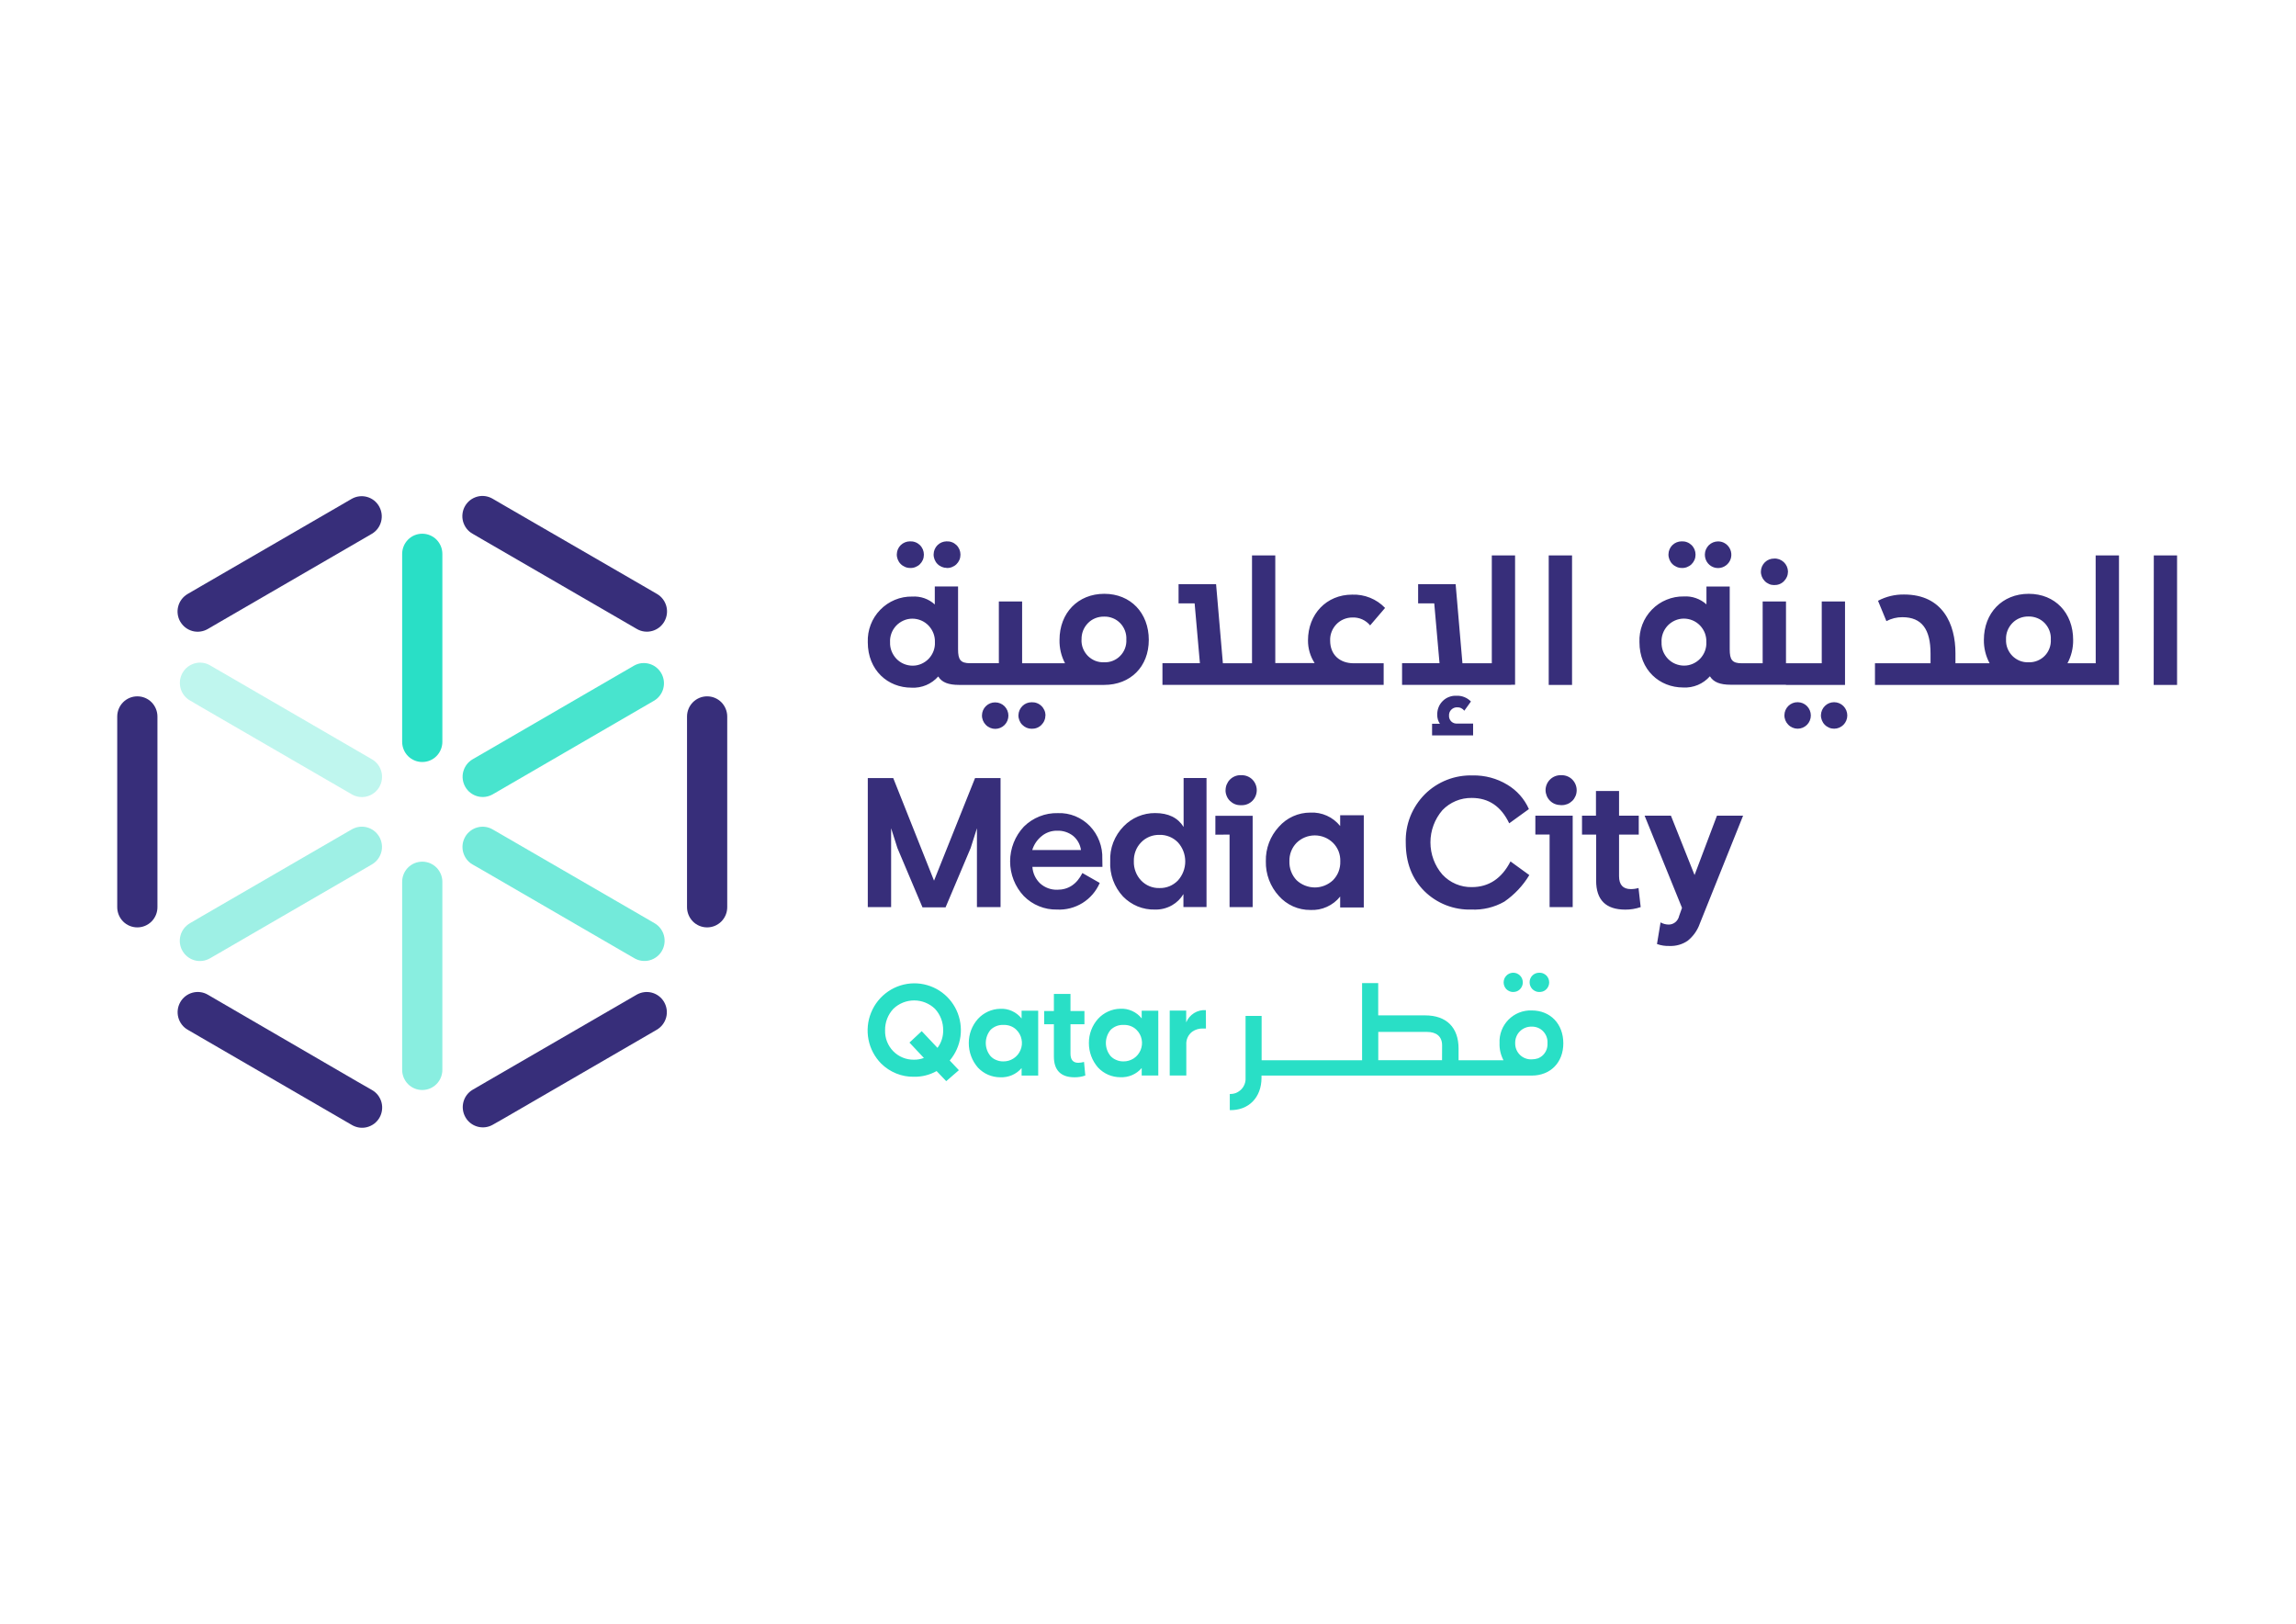 <?xml version="1.0" encoding="UTF-8"?>
<!-- Generator: Adobe Illustrator 28.0.0, SVG Export Plug-In . SVG Version: 6.00 Build 0)  -->
<svg xmlns="http://www.w3.org/2000/svg" xmlns:xlink="http://www.w3.org/1999/xlink" version="1.1" x="0px" y="0px" viewBox="0 0 391.71 276.97" style="enable-background:new 0 0 391.71 276.97;" xml:space="preserve">
<style type="text/css">
	.st0{display:none;}
	.st1{display:inline;fill:none;stroke:#00FFFF;stroke-width:0.25;stroke-miterlimit:10;}
	.st2{display:inline;}
	.st3{fill:none;stroke:#00FFFF;stroke-width:0.25;stroke-miterlimit:10;}
	.st4{fill:#009DC9;}
	.st5{fill:none;stroke:#009DC9;stroke-width:0.194;stroke-miterlimit:2.613;}
	.st6{fill-rule:evenodd;clip-rule:evenodd;fill:#009DC9;}
	.st7{fill:#231F20;}
	.st8{filter:url(#Adobe_OpacityMaskFilter);}
	.st9{fill-rule:evenodd;clip-rule:evenodd;fill:#FFFFFF;}
	.st10{mask:url(#mask-2_00000024699546806098144750000008448598447148414872_);fill-rule:evenodd;clip-rule:evenodd;fill:#017DFB;}
	.st11{fill-rule:evenodd;clip-rule:evenodd;fill:#017DFB;}
	.st12{fill-rule:evenodd;clip-rule:evenodd;fill:#0D3498;}
	.st13{filter:url(#Adobe_OpacityMaskFilter_00000162331932912526950460000018422206826712387217_);}
	.st14{mask:url(#mask-4_00000089563726939993877530000006534690333730067645_);fill-rule:evenodd;clip-rule:evenodd;fill:#0851C0;}
	.st15{fill-rule:evenodd;clip-rule:evenodd;fill:#0851C0;}
	.st16{filter:url(#Adobe_OpacityMaskFilter_00000067920798199875752300000009101066369497543829_);}
	.st17{mask:url(#mask-6_00000115498347423550109990000002404544282938996661_);fill-rule:evenodd;clip-rule:evenodd;fill:#0D3498;}
	.st18{filter:url(#Adobe_OpacityMaskFilter_00000029031811504453849940000007360394409082300846_);}
	.st19{mask:url(#mask-6_00000043439705265843508280000011832852927063752328_);fill-rule:evenodd;clip-rule:evenodd;fill:#0D3498;}
	.st20{filter:url(#Adobe_OpacityMaskFilter_00000100376400185570096830000006512804622597269438_);}
	.st21{mask:url(#mask-6_00000176729575676764090210000000086860149767929996_);fill-rule:evenodd;clip-rule:evenodd;fill:#0D3498;}
	.st22{filter:url(#Adobe_OpacityMaskFilter_00000028308711772839018100000017873132453780195490_);}
	.st23{mask:url(#mask-6_00000131348666735134182710000003056839519832727424_);fill-rule:evenodd;clip-rule:evenodd;fill:#0D3498;}
	.st24{filter:url(#Adobe_OpacityMaskFilter_00000051383705274843651600000009411005500715777207_);}
	.st25{mask:url(#mask-6_00000078736477279619599930000001134423867964019879_);fill-rule:evenodd;clip-rule:evenodd;fill:#0D3498;}
	.st26{filter:url(#Adobe_OpacityMaskFilter_00000089576004461394242800000003767623730596254905_);}
	.st27{mask:url(#mask-6_00000120546580454481484130000013881198557000193454_);fill-rule:evenodd;clip-rule:evenodd;fill:#0D3498;}
	.st28{fill:#EF3842;}
	.st29{fill:#25347A;}
	.st30{fill-rule:evenodd;clip-rule:evenodd;fill:#DA000A;}
	.st31{fill:#344C60;}
	.st32{fill:#8D0034;}
	.st33{fill:#6A1840;}
	.st34{fill:#C8C9C7;}
	.st35{fill:#A9006A;}
	.st36{fill:#70164A;}
	.st37{fill:url(#SVGID_1_);}
	
		.st38{fill:url(#SVGID_00000181782167112674235370000006698532415557451178_);filter:url(#Adobe_OpacityMaskFilter_00000032623549334619189820000000144408725138321053_);}
	.st39{mask:url(#mask0_34958_105864_00000003074424717570116680000018230194912805238159_);}
	.st40{fill:#F2F2F2;}
	.st41{fill:url(#SVGID_00000029023642644776348610000011162745879790583703_);}
	
		.st42{fill:url(#SVGID_00000024685894351350609780000011092991413695891371_);filter:url(#Adobe_OpacityMaskFilter_00000005247493617469918540000018080459194445931147_);}
	.st43{mask:url(#mask1_34958_105864_00000173845211487153612690000015708565364064071845_);}
	.st44{clip-path:url(#SVGID_00000005955339742702171520000008659858917624047295_);}
	.st45{fill:#29DFC6;}
	.st46{fill:#29DFC6;fill-opacity:0.55;}
	.st47{fill:#29DFC6;fill-opacity:0.3;}
	.st48{fill:#29DFC6;fill-opacity:0.65;}
	.st49{fill:#29DFC6;fill-opacity:0.45;}
	.st50{fill:#29DFC6;fill-opacity:0.85;}
	.st51{fill:#372E7A;}
</style>
<g id="Layer_2" class="st0">
	<g class="st2">
		<rect x="20" y="20" class="st3" width="351.71" height="236.97"></rect>
		<line class="st3" x1="20" y1="20" x2="371.71" y2="256.97"></line>
		<line class="st3" x1="20" y1="256.97" x2="371.71" y2="20"></line>
		<circle class="st3" cx="195.85" cy="138.48" r="117.83"></circle>
		<rect x="77.33" y="19.96" class="st3" width="237.04" height="237.04"></rect>
	</g>
</g>
<g id="Layer_1">
	<g>
		<defs>
			<rect id="SVGID_00000104680026573532267660000015081126731651804818_" x="20" y="83.53" width="351.71" height="109.91"></rect>
		</defs>
		<clipPath id="SVGID_00000007425274528772733090000015096190999917770135_">
			<use xlink:href="#SVGID_00000104680026573532267660000015081126731651804818_" style="overflow:visible;"></use>
		</clipPath>
		<g style="clip-path:url(#SVGID_00000007425274528772733090000015096190999917770135_);">
			<path class="st45" d="M68.61,94.49c0-0.91,0.36-1.79,1-2.44c0.64-0.65,1.52-1.01,2.43-1.01c0.91,0,1.78,0.36,2.43,1.01     c0.64,0.65,1,1.52,1,2.44v32.04c0,0.91-0.36,1.79-1,2.44c-0.64,0.65-1.52,1.01-2.43,1.01c-0.91,0-1.78-0.36-2.43-1.01     c-0.64-0.65-1-1.52-1-2.44V94.49z"></path>
			<path class="st46" d="M68.61,152.37v30.11c0,0.91,0.36,1.79,1,2.44c0.64,0.65,1.52,1.01,2.43,1.01c0.91,0,1.78-0.36,2.43-1.01     c0.64-0.65,1-1.52,1-2.44v-32.05c0-0.91-0.36-1.79-1-2.44c-0.64-0.65-1.52-1.01-2.43-1.01c-0.91,0-1.78,0.36-2.43,1.01     c-0.64,0.65-1,1.52-1,2.44V152.37z"></path>
			<path class="st47" d="M34.07,120.46l23.54,13.64l2.42,1.4c0.79,0.46,1.73,0.58,2.61,0.34c0.88-0.24,1.63-0.82,2.08-1.61     c0.45-0.79,0.58-1.73,0.34-2.62c-0.24-0.88-0.81-1.64-1.6-2.09l-2.41-1.4l-23.28-13.51l-1.92-1.11     c-0.39-0.23-0.82-0.38-1.27-0.44c-0.45-0.06-0.9-0.03-1.34,0.09c-0.88,0.24-1.63,0.81-2.09,1.61c-0.46,0.79-0.58,1.74-0.35,2.62     c0.23,0.89,0.81,1.64,1.6,2.1L34.07,120.46z"></path>
			<path class="st48" d="M82.28,148.41l23.54,13.65l2.42,1.4c0.79,0.46,1.73,0.58,2.61,0.34c0.88-0.24,1.63-0.82,2.08-1.61     c0.45-0.79,0.58-1.73,0.34-2.62c-0.24-0.88-0.81-1.64-1.6-2.09l-2.41-1.4l-23.29-13.49l-1.92-1.11     c-0.79-0.46-1.73-0.58-2.61-0.34c-0.88,0.24-1.63,0.82-2.08,1.61c-0.45,0.79-0.58,1.73-0.34,2.62c0.24,0.88,0.81,1.64,1.6,2.09     L82.28,148.41z"></path>
			<path class="st49" d="M37.5,162.5l23.54-13.65l2.41-1.4c0.79-0.46,1.36-1.21,1.6-2.09c0.24-0.88,0.11-1.83-0.34-2.62     c-0.46-0.79-1.2-1.37-2.08-1.61c-0.88-0.24-1.82-0.11-2.61,0.34l-2.42,1.4l-23.28,13.49l-1.93,1.13     c-0.39,0.23-0.73,0.53-1.01,0.89c-0.27,0.36-0.48,0.77-0.59,1.21c-0.12,0.44-0.15,0.89-0.09,1.34s0.2,0.88,0.43,1.27     c0.45,0.79,1.2,1.37,2.08,1.61c0.44,0.12,0.89,0.15,1.34,0.09c0.45-0.06,0.88-0.21,1.27-0.43L37.5,162.5z"></path>
			<path class="st50" d="M85.71,134.54l23.54-13.66l2.41-1.4c0.75-0.47,1.3-1.22,1.51-2.08c0.22-0.87,0.09-1.78-0.35-2.56     c-0.44-0.77-1.16-1.35-2.02-1.6s-1.77-0.16-2.55,0.26l-2.42,1.4L82.56,128.4l-1.92,1.11c-0.79,0.46-1.36,1.21-1.6,2.09     c-0.24,0.88-0.11,1.83,0.34,2.62c0.45,0.79,1.2,1.37,2.08,1.61c0.88,0.24,1.82,0.11,2.61-0.34L85.71,134.54z"></path>
			<path class="st51" d="M82.68,92.24l23.56,13.65l2.41,1.4c0.79,0.46,1.73,0.58,2.61,0.34s1.63-0.82,2.08-1.61     c0.45-0.79,0.58-1.73,0.34-2.62c-0.24-0.88-0.81-1.64-1.6-2.09l-2.41-1.4L86.38,86.43l-2.32-1.35c-0.39-0.23-0.82-0.38-1.27-0.45     c-0.45-0.06-0.91-0.04-1.35,0.08c-0.44,0.12-0.85,0.32-1.21,0.59c-0.36,0.28-0.66,0.62-0.89,1.02c-0.23,0.39-0.37,0.83-0.43,1.28     c-0.06,0.45-0.03,0.91,0.09,1.35c0.12,0.44,0.33,0.85,0.6,1.21c0.28,0.36,0.63,0.66,1.02,0.88L82.68,92.24z"></path>
			<path class="st51" d="M34.07,176.84l23.54,13.65l2.41,1.4c0.39,0.23,0.82,0.38,1.27,0.45c0.45,0.06,0.91,0.04,1.35-0.08     c0.44-0.12,0.85-0.32,1.21-0.59c0.36-0.28,0.66-0.62,0.89-1.02c0.23-0.39,0.37-0.83,0.43-1.28c0.06-0.45,0.03-0.91-0.09-1.35     c-0.12-0.44-0.33-0.85-0.6-1.21c-0.28-0.36-0.63-0.66-1.02-0.88l-2.41-1.38l-23.28-13.53l-2.32-1.35     c-0.79-0.46-1.73-0.58-2.61-0.34c-0.88,0.24-1.63,0.82-2.08,1.61c-0.45,0.79-0.58,1.73-0.34,2.62c0.24,0.88,0.81,1.64,1.6,2.09     L34.07,176.84z"></path>
			<path class="st51" d="M37.5,106.1l23.54-13.65l2.41-1.4c0.78-0.46,1.34-1.21,1.57-2.09c0.23-0.88,0.1-1.81-0.35-2.6     c-0.45-0.79-1.19-1.36-2.06-1.6c-0.87-0.24-1.8-0.12-2.59,0.32l-2.41,1.4L34.33,99.97l-2.32,1.35c-0.39,0.23-0.73,0.53-1.01,0.89     c-0.27,0.36-0.48,0.77-0.59,1.21c-0.12,0.44-0.15,0.89-0.09,1.34c0.06,0.45,0.2,0.88,0.43,1.27c0.23,0.39,0.53,0.74,0.88,1.01     c0.36,0.28,0.77,0.48,1.2,0.6c0.88,0.24,1.82,0.11,2.61-0.34L37.5,106.1z"></path>
			<path class="st51" d="M86.1,190.7l23.54-13.65l2.41-1.4c0.79-0.46,1.36-1.21,1.6-2.09s0.11-1.83-0.34-2.62     c-0.45-0.79-1.2-1.37-2.08-1.61c-0.88-0.24-1.82-0.11-2.61,0.34l-2.38,1.38l-23.29,13.49l-2.32,1.35     c-0.78,0.46-1.34,1.21-1.57,2.09c-0.23,0.88-0.1,1.81,0.35,2.6c0.45,0.79,1.19,1.36,2.06,1.6c0.87,0.24,1.8,0.13,2.59-0.32     L86.1,190.7z"></path>
			<path class="st51" d="M26.86,152.35v-30.12c0-0.91-0.36-1.79-1-2.44c-0.64-0.65-1.52-1.01-2.43-1.01c-0.91,0-1.78,0.36-2.43,1.01     c-0.64,0.65-1,1.52-1,2.44v32.51c0,0.91,0.36,1.79,1,2.44c0.64,0.65,1.52,1.01,2.43,1.01c0.91,0,1.78-0.36,2.43-1.01     c0.64-0.65,1-1.52,1-2.44V152.35z"></path>
			<path class="st51" d="M124.07,152.35v-30.12c0-0.91-0.36-1.79-1-2.44c-0.64-0.65-1.52-1.01-2.43-1.01s-1.78,0.36-2.43,1.01     c-0.64,0.65-1,1.52-1,2.44v32.51c0,0.91,0.36,1.79,1,2.44c0.64,0.65,1.52,1.01,2.43,1.01s1.78-0.36,2.43-1.01     c0.64-0.65,1-1.52,1-2.44V152.35z"></path>
			<path class="st45" d="M262.56,169.21c0.22,0.01,0.45-0.02,0.66-0.09s0.4-0.19,0.57-0.35c0.16-0.15,0.29-0.34,0.38-0.55     c0.09-0.21,0.13-0.43,0.13-0.65s-0.05-0.45-0.13-0.65c-0.09-0.21-0.22-0.39-0.38-0.55c-0.16-0.15-0.36-0.27-0.57-0.35     c-0.21-0.08-0.43-0.11-0.66-0.09c-0.42,0-0.83,0.17-1.13,0.47c-0.3,0.3-0.47,0.71-0.47,1.13c0,0.22,0.03,0.43,0.11,0.63     c0.08,0.2,0.2,0.39,0.34,0.54c0.15,0.16,0.33,0.28,0.53,0.37C262.13,169.16,262.34,169.21,262.56,169.21z"></path>
			<path class="st45" d="M258.06,169.21c0.22,0.01,0.45-0.02,0.66-0.09s0.4-0.19,0.57-0.35c0.16-0.15,0.29-0.34,0.38-0.55     c0.09-0.21,0.13-0.43,0.13-0.65s-0.05-0.45-0.13-0.65c-0.09-0.21-0.22-0.39-0.38-0.55c-0.16-0.15-0.36-0.27-0.57-0.35     c-0.21-0.08-0.44-0.11-0.66-0.09c-0.42,0.03-0.81,0.21-1.09,0.52c-0.29,0.31-0.44,0.71-0.44,1.13c0,0.42,0.16,0.82,0.44,1.13     C257.26,169,257.65,169.19,258.06,169.21z"></path>
			<path class="st45" d="M261.32,172.36c-0.73-0.03-1.46,0.1-2.15,0.37c-0.68,0.27-1.3,0.68-1.82,1.21     c-0.51,0.52-0.92,1.15-1.18,1.84c-0.26,0.69-0.38,1.42-0.34,2.16c-0.04,1.01,0.2,2.01,0.67,2.91h-7.66v-1.98     c0-3.6-2.05-5.67-5.71-5.67h-8v-5.51h-2.75v13.16h-17.14v-7.56h-2.74v10.56c0.02,0.36-0.03,0.73-0.16,1.07     c-0.13,0.34-0.32,0.65-0.58,0.91s-0.56,0.46-0.89,0.6c-0.34,0.13-0.7,0.19-1.06,0.18v2.75c3.2,0.08,5.41-2.14,5.41-5.51v-0.38     h46.09c3.2,0,5.4-2.22,5.4-5.51S264.52,172.36,261.32,172.36z M246.02,180.84h-10.88v-4.82h8.3c1.6,0,2.59,0.76,2.59,2.29     L246.02,180.84z M261.32,180.7c-0.37,0.02-0.74-0.04-1.08-0.17c-0.35-0.13-0.66-0.33-0.93-0.59c-0.26-0.26-0.47-0.57-0.61-0.91     c-0.14-0.34-0.21-0.71-0.2-1.08c-0.01-0.38,0.05-0.75,0.19-1.1c0.14-0.35,0.34-0.67,0.61-0.93c0.27-0.27,0.58-0.47,0.93-0.61     c0.35-0.14,0.72-0.2,1.1-0.19c0.37-0.01,0.73,0.06,1.07,0.2c0.34,0.14,0.64,0.35,0.89,0.62c0.25,0.27,0.45,0.58,0.57,0.93     c0.12,0.35,0.18,0.71,0.15,1.08c0.02,0.36-0.03,0.73-0.15,1.07c-0.13,0.34-0.32,0.65-0.57,0.91c-0.25,0.26-0.56,0.46-0.9,0.6     C262.05,180.64,261.69,180.7,261.32,180.7"></path>
			<path class="st45" d="M189.49,180.16c-0.53-0.63-0.82-1.42-0.82-2.25c0-0.82,0.29-1.62,0.82-2.25c0.29-0.28,0.62-0.49,1-0.64     c0.37-0.14,0.77-0.21,1.17-0.19c0.41-0.02,0.82,0.04,1.2,0.18c0.38,0.14,0.74,0.36,1.03,0.65c0.45,0.44,0.76,1,0.88,1.62     c0.13,0.62,0.06,1.26-0.18,1.84c-0.24,0.58-0.65,1.08-1.17,1.42c-0.53,0.34-1.14,0.52-1.77,0.51c-0.4,0-0.8-0.07-1.17-0.23     C190.11,180.68,189.77,180.45,189.49,180.16L189.49,180.16z M194.78,173.72c-0.43-0.55-0.99-0.98-1.63-1.27     c-0.64-0.29-1.33-0.42-2.02-0.38c-0.72,0.01-1.42,0.17-2.08,0.47c-0.65,0.3-1.24,0.72-1.72,1.25c-1.01,1.13-1.57,2.6-1.56,4.12     c-0.01,1.54,0.55,3.03,1.56,4.19c0.49,0.52,1.08,0.94,1.73,1.22c0.65,0.28,1.36,0.43,2.07,0.43c0.69,0.03,1.38-0.09,2.01-0.36     c0.63-0.27,1.2-0.69,1.64-1.21v1.28h2.83V172.4h-2.83V173.72z M179.8,174.7v5.54c0,2.32,1.2,3.52,3.5,3.52     c0.63,0.01,1.26-0.09,1.86-0.3l-0.22-2.32c-0.31,0.09-0.64,0.14-0.97,0.15c-0.9,0-1.34-0.52-1.34-1.57v-5.01h2.38v-2.25h-2.38     v-2.92h-2.83v2.92h-1.66v2.25H179.8z M169,180.16c-0.53-0.63-0.82-1.42-0.82-2.25c0-0.82,0.29-1.62,0.82-2.25     c0.29-0.28,0.62-0.49,1-0.64c0.37-0.14,0.77-0.21,1.17-0.19c0.41-0.02,0.82,0.04,1.2,0.18c0.39,0.14,0.74,0.36,1.03,0.65     c0.45,0.44,0.76,1,0.88,1.62c0.13,0.62,0.07,1.26-0.18,1.84c-0.24,0.58-0.65,1.08-1.18,1.42c-0.52,0.35-1.14,0.52-1.77,0.51     c-0.4,0-0.8-0.07-1.17-0.23C169.62,180.69,169.28,180.46,169,180.16L169,180.16z M174.29,173.73c-0.44-0.55-0.99-0.98-1.63-1.27     c-0.63-0.29-1.33-0.42-2.02-0.38c-0.72,0.01-1.42,0.17-2.08,0.47c-0.65,0.3-1.24,0.72-1.72,1.25c-1.01,1.13-1.57,2.6-1.56,4.12     c-0.01,1.54,0.55,3.03,1.56,4.19c0.49,0.52,1.08,0.94,1.73,1.22c0.65,0.28,1.36,0.43,2.07,0.43c0.69,0.03,1.38-0.09,2.01-0.36     c0.63-0.27,1.2-0.69,1.64-1.21v1.28h2.83V172.4h-2.83V173.73z M205.73,172.31c-0.71-0.05-1.41,0.12-2.02,0.5     c-0.6,0.38-1.07,0.93-1.34,1.59v-2.02h-2.81v11.08h2.83v-5.25c-0.03-0.43,0.05-0.87,0.23-1.26c0.18-0.39,0.46-0.73,0.81-0.99     c0.53-0.36,1.16-0.54,1.79-0.52h0.52L205.73,172.31z M155.92,167.73c-1.57,0.02-3.1,0.5-4.4,1.39c-1.3,0.89-2.31,2.14-2.9,3.6     c-0.6,1.46-0.75,3.06-0.45,4.61c0.3,1.55,1.06,2.97,2.16,4.09c0.74,0.73,1.61,1.3,2.57,1.69c0.96,0.39,1.98,0.58,3.02,0.56     c1.35,0.03,2.69-0.31,3.87-0.97l1.64,1.72l2.16-1.87l-1.56-1.65c0.99-1.17,1.62-2.59,1.83-4.11c0.2-1.52-0.03-3.06-0.67-4.45     c-0.64-1.39-1.67-2.56-2.96-3.38C158.94,168.15,157.45,167.72,155.92,167.73z M155.92,180.76c-0.66,0.01-1.31-0.11-1.91-0.36     c-0.61-0.25-1.16-0.62-1.62-1.09c-0.46-0.47-0.82-1.03-1.06-1.64c-0.24-0.61-0.35-1.27-0.33-1.93c-0.02-1.36,0.49-2.68,1.42-3.67     c0.95-0.91,2.22-1.42,3.54-1.42c1.32,0,2.59,0.51,3.54,1.42c0.93,0.99,1.43,2.31,1.41,3.67c0.02,1.08-0.32,2.14-0.97,3     l-2.69-2.85l-2.09,1.95l2.46,2.62C157.08,180.67,156.5,180.77,155.92,180.76"></path>
			<path class="st51" d="M290.86,94.56c0.01-0.59,0.26-1.15,0.68-1.57c0.42-0.41,0.99-0.64,1.58-0.64c0.45,0,0.89,0.13,1.26,0.39     c0.37,0.25,0.66,0.61,0.83,1.03c0.17,0.42,0.21,0.88,0.12,1.32c-0.09,0.44-0.31,0.84-0.64,1.16c-0.32,0.31-0.73,0.53-1.17,0.61     c-0.44,0.08-0.9,0.03-1.31-0.15c-0.41-0.18-0.76-0.48-1-0.86C290.97,95.46,290.85,95.01,290.86,94.56z M302.66,99.8     c0.31,0.01,0.62-0.04,0.91-0.15c0.29-0.11,0.55-0.28,0.77-0.5s0.4-0.48,0.52-0.76c0.12-0.29,0.18-0.6,0.18-0.91     c-0.01-0.3-0.08-0.6-0.2-0.87s-0.3-0.52-0.52-0.73c-0.22-0.2-0.48-0.36-0.76-0.47c-0.28-0.1-0.58-0.15-0.88-0.13     c-0.59-0.01-1.16,0.22-1.58,0.63c-0.42,0.41-0.67,0.97-0.68,1.57c-0.01,0.3,0.05,0.6,0.16,0.88c0.11,0.28,0.28,0.54,0.49,0.75     c0.21,0.22,0.46,0.39,0.74,0.51C302.06,99.74,302.36,99.8,302.66,99.8z M244.33,125.44h6.99v-2.02h-2.69     c-0.18,0.02-0.37,0-0.55-0.06c-0.18-0.06-0.34-0.16-0.47-0.28c-0.14-0.13-0.24-0.29-0.31-0.46c-0.07-0.17-0.1-0.36-0.09-0.55     c-0.01-0.18,0.02-0.37,0.08-0.54c0.06-0.17,0.16-0.33,0.29-0.46c0.13-0.13,0.28-0.24,0.44-0.31c0.17-0.07,0.35-0.11,0.53-0.11     c0.24-0.01,0.49,0.03,0.71,0.13c0.22,0.1,0.42,0.26,0.56,0.45l1.13-1.57c-0.32-0.33-0.7-0.58-1.12-0.75     c-0.42-0.17-0.87-0.25-1.33-0.23c-0.44-0.02-0.87,0.04-1.28,0.2c-0.41,0.15-0.78,0.39-1.09,0.7c-0.31,0.31-0.55,0.67-0.71,1.08     c-0.16,0.41-0.23,0.84-0.22,1.28c-0.01,0.54,0.15,1.08,0.46,1.52h-1.34V125.44z M312.91,119.78c-0.59,0-1.15,0.22-1.57,0.64     c-0.42,0.41-0.66,0.97-0.68,1.56c-0.01,0.3,0.05,0.6,0.16,0.88c0.11,0.28,0.27,0.54,0.48,0.75c0.21,0.22,0.46,0.39,0.74,0.51     c0.27,0.12,0.57,0.18,0.87,0.18c0.6,0,1.17-0.24,1.59-0.66c0.42-0.42,0.66-1,0.66-1.6s-0.24-1.17-0.66-1.6     C314.08,120.02,313.51,119.78,312.91,119.78z M304.68,116.8h-9.4c-1.81,0-2.94-0.43-3.56-1.44c-0.57,0.64-1.27,1.15-2.06,1.48     c-0.79,0.33-1.64,0.48-2.5,0.43c-4.03,0-7.46-2.98-7.46-7.74c-0.04-1.02,0.13-2.04,0.49-2.99c0.36-0.95,0.92-1.82,1.63-2.55     c0.71-0.73,1.56-1.31,2.5-1.69c0.94-0.39,1.95-0.58,2.96-0.56c0.7-0.04,1.4,0.05,2.06,0.29c0.66,0.23,1.27,0.59,1.79,1.06v-3.04     h3.97v10.71c0,1.79,0.42,2.38,2.07,2.38h3.55V102.6h3.98v10.54h6.1V102.6h3.97v14.23h-10.07L304.68,116.8z M291.11,109.51     c0.02-0.52-0.07-1.03-0.25-1.52c-0.19-0.48-0.47-0.92-0.83-1.3c-0.36-0.37-0.79-0.67-1.27-0.87c-0.48-0.2-0.99-0.3-1.5-0.3     s-1.03,0.11-1.5,0.32c-0.47,0.21-0.9,0.51-1.25,0.88c-0.35,0.38-0.63,0.82-0.81,1.31c-0.18,0.49-0.26,1-0.23,1.52     c-0.02,0.52,0.07,1.03,0.25,1.52c0.19,0.48,0.47,0.92,0.83,1.3c0.36,0.37,0.79,0.67,1.27,0.87s0.99,0.3,1.5,0.3     c0.52,0,1.03-0.11,1.5-0.32c0.47-0.21,0.9-0.51,1.25-0.88c0.35-0.38,0.63-0.82,0.81-1.31     C291.06,110.54,291.14,110.02,291.11,109.51z M306.69,119.78c-0.59-0.01-1.16,0.22-1.58,0.63c-0.42,0.41-0.67,0.97-0.68,1.57     c-0.01,0.3,0.05,0.6,0.16,0.88c0.11,0.28,0.28,0.54,0.49,0.75c0.21,0.22,0.46,0.39,0.74,0.51c0.28,0.12,0.57,0.18,0.87,0.18     c0.6,0,1.17-0.24,1.59-0.66c0.42-0.42,0.66-1,0.66-1.6s-0.24-1.17-0.66-1.6C307.86,120.02,307.29,119.78,306.69,119.78z      M257.81,116.8h0.67V94.74h-3.97v18.4h-5.01l-1.16-13.49h-6.4v3.27h2.75l0.9,10.21h-6.39v3.69h18.61V116.8z M230.73,105.33     c0.57-0.02,1.14,0.08,1.67,0.32c0.52,0.23,0.99,0.59,1.35,1.03l2.55-2.98c-0.72-0.76-1.6-1.35-2.57-1.74     c-0.97-0.39-2.01-0.57-3.05-0.53c-4.39,0-7.53,3.34-7.53,7.8c-0.01,1.37,0.38,2.72,1.13,3.87h-6.71V94.74h-3.97v18.4h-4.97     l-1.16-13.49h-6.4v3.27h2.74l0.9,10.21h-6.39v3.69h37.74v-3.68h-5.1c-2.37,0-4.03-1.43-4.03-3.87c-0.02-0.51,0.06-1.02,0.25-1.5     c0.18-0.48,0.46-0.91,0.81-1.28c0.35-0.37,0.78-0.66,1.25-0.86C229.72,105.43,230.22,105.33,230.73,105.33L230.73,105.33z      M286.9,96.88c0.31,0.02,0.61-0.03,0.9-0.14c0.29-0.11,0.55-0.27,0.77-0.48c0.22-0.21,0.4-0.47,0.52-0.75     c0.12-0.28,0.18-0.59,0.18-0.9c0-0.31-0.06-0.61-0.18-0.9c-0.12-0.28-0.3-0.54-0.52-0.75c-0.22-0.21-0.49-0.38-0.77-0.48     c-0.29-0.11-0.59-0.15-0.9-0.14c-0.59,0-1.16,0.23-1.58,0.64c-0.42,0.41-0.66,0.98-0.67,1.57c-0.01,0.3,0.05,0.6,0.16,0.88     c0.11,0.28,0.27,0.54,0.48,0.75c0.21,0.22,0.46,0.39,0.74,0.51C286.31,96.82,286.6,96.88,286.9,96.88z M268.2,94.74h-3.98v22.09     h3.98V94.74z M367.43,116.83h3.99V94.74h-3.97L367.43,116.83z M357.53,94.74h3.98v22.09h-41.63v-3.69h9.48v-1.67     c0-4.11-1.48-6.19-4.8-6.19c-0.95-0.01-1.89,0.23-2.73,0.67l-1.43-3.47c1.37-0.73,2.89-1.09,4.44-1.07c6.64,0,8.77,5.11,8.77,10     v1.73h5.83c-0.66-1.22-1-2.6-0.98-3.99c0-4.59,3.14-7.86,7.65-7.86s7.58,3.27,7.58,7.86c0.02,1.39-0.31,2.76-0.97,3.99h4.82     L357.53,94.74z M342.24,109.09c-0.02,0.51,0.06,1.03,0.25,1.51c0.19,0.48,0.47,0.91,0.83,1.28c0.36,0.36,0.8,0.65,1.27,0.84     c0.48,0.19,0.99,0.27,1.5,0.25c0.51,0.02,1.02-0.07,1.49-0.26c0.47-0.19,0.9-0.47,1.26-0.84c0.36-0.36,0.63-0.8,0.81-1.28     c0.18-0.48,0.26-0.99,0.23-1.5c0.03-0.51-0.05-1.03-0.23-1.51c-0.18-0.48-0.46-0.92-0.81-1.29c-0.36-0.37-0.78-0.66-1.26-0.85     c-0.47-0.19-0.98-0.29-1.49-0.28c-0.51-0.01-1.03,0.08-1.5,0.27c-0.48,0.19-0.91,0.48-1.27,0.85c-0.36,0.37-0.64,0.81-0.83,1.29     C342.3,108.06,342.22,108.57,342.24,109.09z M161.49,96.88c0.31,0.02,0.61-0.03,0.9-0.14c0.29-0.11,0.55-0.27,0.77-0.48     c0.22-0.21,0.4-0.47,0.52-0.75c0.12-0.28,0.18-0.59,0.18-0.9c0-0.31-0.06-0.61-0.18-0.9c-0.12-0.28-0.3-0.54-0.52-0.75     c-0.22-0.21-0.49-0.38-0.77-0.48c-0.29-0.11-0.59-0.15-0.9-0.14c-0.58,0.01-1.14,0.24-1.55,0.65c-0.41,0.41-0.65,0.97-0.66,1.56     c-0.01,0.3,0.05,0.6,0.16,0.88c0.11,0.28,0.27,0.54,0.48,0.75c0.21,0.22,0.46,0.39,0.74,0.51c0.28,0.12,0.57,0.18,0.87,0.18     H161.49z M178.37,122.01c-0.01-0.3-0.07-0.6-0.2-0.88s-0.3-0.53-0.52-0.73c-0.22-0.21-0.48-0.37-0.76-0.47     c-0.28-0.11-0.58-0.15-0.89-0.14c-0.59,0-1.15,0.22-1.57,0.64c-0.42,0.41-0.66,0.97-0.68,1.56c-0.01,0.3,0.05,0.6,0.16,0.88     c0.11,0.28,0.27,0.54,0.48,0.75s0.46,0.39,0.73,0.51c0.28,0.12,0.57,0.18,0.87,0.18c0.31,0.01,0.62-0.04,0.91-0.15     c0.29-0.11,0.55-0.28,0.77-0.5c0.22-0.22,0.4-0.48,0.51-0.76c0.12-0.29,0.18-0.6,0.18-0.91V122.01z M148.05,109.56     c-0.04-1.02,0.13-2.04,0.49-2.99c0.36-0.95,0.92-1.82,1.63-2.55c0.71-0.73,1.56-1.31,2.5-1.7c0.94-0.39,1.95-0.58,2.96-0.56     c0.7-0.04,1.4,0.05,2.06,0.28c0.66,0.23,1.27,0.59,1.79,1.07v-3.07h3.97v10.71c0,1.79,0.42,2.38,2.07,2.38h4.89V102.6h3.97v10.54     h7.32c-0.65-1.23-0.97-2.6-0.94-3.99c0-4.59,3.14-7.86,7.64-7.86c4.5,0,7.59,3.27,7.59,7.86c0,4.59-3.14,7.68-7.62,7.68h-24.74     c-1.82,0-2.95-0.43-3.56-1.44c-0.57,0.64-1.27,1.15-2.06,1.48c-0.79,0.33-1.64,0.48-2.5,0.43     C151.48,117.31,148.05,114.33,148.05,109.56z M184.51,109.09c-0.02,0.51,0.06,1.03,0.25,1.51c0.19,0.48,0.47,0.91,0.83,1.28     c0.36,0.36,0.8,0.65,1.27,0.84c0.48,0.19,0.99,0.27,1.5,0.25c0.51,0.02,1.02-0.06,1.49-0.25c0.47-0.19,0.91-0.47,1.26-0.84     c0.36-0.36,0.64-0.8,0.82-1.28c0.18-0.48,0.26-0.99,0.23-1.5c0.03-0.51-0.05-1.03-0.23-1.51s-0.45-0.92-0.81-1.29     c-0.36-0.37-0.78-0.66-1.26-0.85c-0.47-0.19-0.98-0.29-1.49-0.27c-0.51-0.01-1.03,0.08-1.5,0.27c-0.48,0.19-0.91,0.48-1.27,0.85     c-0.36,0.37-0.64,0.81-0.83,1.29c-0.18,0.48-0.27,1-0.25,1.52H184.51z M151.85,109.56c-0.02,0.52,0.07,1.03,0.26,1.52     c0.19,0.48,0.47,0.92,0.83,1.3c0.36,0.37,0.79,0.67,1.27,0.87c0.48,0.2,0.99,0.3,1.5,0.3c0.52,0,1.03-0.11,1.5-0.32     c0.47-0.21,0.9-0.51,1.25-0.88c0.35-0.38,0.63-0.82,0.81-1.31c0.18-0.49,0.26-1,0.23-1.52c0.02-0.52-0.07-1.03-0.26-1.52     c-0.19-0.48-0.47-0.92-0.83-1.3c-0.36-0.37-0.79-0.67-1.27-0.87c-0.48-0.2-0.99-0.3-1.5-0.3s-1.03,0.11-1.5,0.32     c-0.47,0.21-0.9,0.51-1.25,0.88c-0.35,0.38-0.63,0.82-0.81,1.31C151.9,108.53,151.82,109.04,151.85,109.56z M167.53,122.01     c-0.01,0.3,0.05,0.6,0.16,0.88c0.11,0.28,0.28,0.54,0.49,0.75c0.21,0.22,0.46,0.39,0.74,0.51c0.28,0.12,0.57,0.18,0.87,0.18     c0.6,0,1.17-0.24,1.59-0.66c0.42-0.42,0.66-1,0.66-1.6c0-0.6-0.24-1.17-0.66-1.6c-0.42-0.42-0.99-0.66-1.59-0.66     c-0.59-0.01-1.16,0.22-1.58,0.63C167.78,120.85,167.54,121.42,167.53,122.01z M155.25,96.88c0.31,0.02,0.61-0.03,0.9-0.14     c0.29-0.11,0.55-0.27,0.77-0.48c0.22-0.21,0.4-0.47,0.52-0.75c0.12-0.28,0.18-0.59,0.18-0.9c0-0.31-0.06-0.61-0.18-0.9     c-0.12-0.28-0.3-0.54-0.52-0.75c-0.22-0.21-0.49-0.38-0.77-0.48c-0.29-0.11-0.59-0.15-0.9-0.14c-0.59,0-1.15,0.23-1.58,0.64     c-0.42,0.41-0.66,0.98-0.67,1.57c-0.01,0.3,0.05,0.6,0.16,0.88c0.11,0.28,0.27,0.54,0.48,0.75c0.21,0.22,0.46,0.39,0.74,0.51     C154.65,96.82,154.95,96.88,155.25,96.88z"></path>
			<path class="st51" d="M148.05,154.73v-22.01h4.34l6.96,17.5l7-17.5h4.35v22.01h-4.03v-13.45l-1.07,3.37l-4.28,10.12h-3.94     l-4.28-10.12c-0.59-1.87-0.95-2.98-1.07-3.37v13.45H148.05z M188.06,146.5c0.04-1.03-0.13-2.05-0.5-3.02     c-0.36-0.96-0.92-1.84-1.63-2.58c-0.71-0.73-1.56-1.3-2.49-1.68c-0.94-0.38-1.95-0.56-2.96-0.52c-1.07-0.03-2.14,0.16-3.14,0.56     c-1,0.4-1.91,0.99-2.67,1.75c-1.5,1.6-2.34,3.72-2.34,5.92c0,2.2,0.83,4.32,2.34,5.92c0.74,0.75,1.62,1.34,2.59,1.73     c0.97,0.4,2.01,0.59,3.06,0.57c1.53,0.08,3.05-0.31,4.36-1.12c1.3-0.81,2.33-2,2.94-3.42l-2.96-1.69     c-0.96,1.9-2.38,2.85-4.28,2.85c-1.07,0.03-2.11-0.35-2.91-1.06c-0.79-0.74-1.27-1.76-1.34-2.84h11.95L188.06,146.5z      M183.08,142.58c0.73,0.61,1.21,1.47,1.34,2.41h-8.31c0.28-0.92,0.83-1.74,1.58-2.35c0.75-0.63,1.71-0.96,2.69-0.94     C181.35,141.67,182.31,141.98,183.08,142.58z M201.93,132.71v8.35c-0.98-1.58-2.6-2.37-4.86-2.37c-1-0.01-1.99,0.19-2.92,0.58     c-0.92,0.39-1.76,0.96-2.45,1.68c-0.77,0.78-1.37,1.72-1.77,2.74c-0.4,1.03-0.57,2.13-0.52,3.23c-0.06,1.1,0.11,2.19,0.48,3.22     c0.38,1.03,0.95,1.97,1.7,2.78c0.71,0.73,1.56,1.3,2.49,1.69c0.94,0.38,1.95,0.57,2.96,0.54c1.03,0.03,2.04-0.23,2.93-0.74     c0.8-0.46,1.46-1.11,1.93-1.9v2.21h3.94v-22.01H201.93z M193.44,146.93c-0.02-0.6,0.08-1.19,0.29-1.75     c0.21-0.56,0.53-1.06,0.95-1.49c0.4-0.42,0.89-0.75,1.43-0.97c0.54-0.22,1.12-0.32,1.7-0.31c0.58-0.02,1.16,0.09,1.71,0.31     c0.54,0.22,1.03,0.55,1.44,0.97c0.81,0.89,1.25,2.04,1.25,3.25s-0.45,2.36-1.25,3.25c-0.41,0.42-0.9,0.76-1.44,0.98     s-1.13,0.33-1.71,0.31c-0.58,0.02-1.16-0.09-1.7-0.31c-0.54-0.22-1.03-0.56-1.43-0.98c-0.41-0.43-0.73-0.94-0.94-1.5     C193.52,148.12,193.42,147.53,193.44,146.93z M251.11,151.32c-0.94,0.02-1.87-0.16-2.74-0.53c-0.87-0.37-1.65-0.92-2.29-1.61     c-1.32-1.52-2.04-3.47-2.04-5.49c0-2.02,0.73-3.97,2.04-5.49c0.65-0.68,1.43-1.21,2.29-1.57c0.86-0.36,1.79-0.53,2.72-0.52     c2.89,0,5.01,1.44,6.39,4.33l3.36-2.43c-0.77-1.74-2.06-3.19-3.69-4.16c-1.78-1.08-3.83-1.62-5.91-1.58     c-1.5-0.04-2.99,0.21-4.39,0.76c-1.4,0.55-2.67,1.37-3.74,2.43c-1.08,1.08-1.93,2.37-2.5,3.79c-0.56,1.42-0.83,2.95-0.78,4.48     c0,3.4,1.05,6.15,3.16,8.26c1.06,1.05,2.32,1.87,3.7,2.41c1.38,0.54,2.87,0.8,4.35,0.75c1.96,0.09,3.9-0.38,5.61-1.35     c1.72-1.19,3.18-2.73,4.26-4.53l-3.21-2.33C256.2,149.86,253.98,151.32,251.11,151.32z M264.37,142.36v12.37h3.94v-15.6h-6.37     v3.22H264.37z M266.23,137.34h0.22c0.33,0,0.67-0.07,0.97-0.19c0.31-0.13,0.59-0.32,0.83-0.55c0.24-0.24,0.42-0.52,0.55-0.83     c0.13-0.31,0.19-0.64,0.19-0.98c0-0.68-0.27-1.33-0.74-1.81s-1.13-0.75-1.8-0.75h-0.22c-0.67,0-1.32,0.27-1.8,0.75     c-0.48,0.48-0.75,1.13-0.75,1.81c0.01,0.67,0.28,1.32,0.75,1.79c0.48,0.48,1.12,0.74,1.79,0.74V137.34z M272.31,142.36v7.86     c0,3.29,1.66,4.94,4.97,4.94c0.89,0.01,1.78-0.14,2.63-0.43l-0.37-3.26c-0.42,0.13-0.87,0.19-1.31,0.19     c-1.34,0-2.01-0.74-2.01-2.21v-7.09h3.36v-3.22h-3.36v-4.21h-3.94v4.21h-2.38v3.22H272.31z M284.86,161.36     c1.09,0.04,2.17-0.27,3.07-0.89c0.94-0.76,1.66-1.76,2.06-2.91l7.39-18.42h-4.46l-3.82,10.12l-4.03-10.12h-4.49l6.38,15.72     l-0.49,1.38c-0.09,0.41-0.31,0.78-0.63,1.05c-0.32,0.27-0.73,0.42-1.14,0.42c-0.49,0-0.98-0.13-1.4-0.37l-0.61,3.69     C283.39,161.28,284.12,161.39,284.86,161.36z M228.64,140.9c-0.61-0.76-1.39-1.37-2.27-1.76c-0.89-0.4-1.85-0.58-2.82-0.53     c-1.02,0-2.02,0.21-2.95,0.63c-0.93,0.42-1.75,1.03-2.42,1.79c-1.47,1.59-2.27,3.7-2.22,5.88c-0.05,2.19,0.75,4.31,2.22,5.92     c0.67,0.76,1.5,1.36,2.43,1.78c0.93,0.41,1.93,0.62,2.94,0.61c0.97,0.05,1.94-0.13,2.82-0.53c0.89-0.4,1.67-1,2.27-1.76v1.86     h4.03v-15.73h-4.03V140.9z M221.2,150.14c-0.41-0.43-0.72-0.93-0.93-1.48c-0.21-0.55-0.31-1.14-0.29-1.73     c-0.02-0.58,0.08-1.17,0.29-1.71c0.21-0.55,0.53-1.04,0.94-1.46c0.83-0.81,1.94-1.26,3.1-1.26c1.16,0,2.27,0.45,3.1,1.26     c0.42,0.41,0.74,0.91,0.96,1.45c0.21,0.55,0.31,1.13,0.29,1.72c0.02,0.59-0.08,1.18-0.29,1.74c-0.21,0.55-0.54,1.05-0.96,1.48     c-0.84,0.79-1.95,1.23-3.1,1.23C223.15,151.37,222.04,150.93,221.2,150.14z M207.35,142.38v-3.22h6.36v15.57h-3.94v-12.37     L207.35,142.38z M209.09,134.81c0-0.34,0.06-0.68,0.19-0.99c0.13-0.31,0.31-0.6,0.55-0.84c0.24-0.24,0.52-0.43,0.83-0.56     c0.31-0.13,0.65-0.2,0.98-0.19h0.23c0.67,0,1.32,0.27,1.8,0.75c0.47,0.48,0.74,1.13,0.74,1.81c0,0.68-0.27,1.33-0.74,1.81     c-0.48,0.48-1.12,0.75-1.8,0.75h-0.23c-0.34,0-0.67-0.06-0.98-0.19c-0.31-0.13-0.59-0.32-0.83-0.55     c-0.24-0.24-0.43-0.52-0.55-0.83c-0.13-0.31-0.2-0.64-0.2-0.98V134.81z"></path>
		</g>
	</g>
</g>
</svg>
